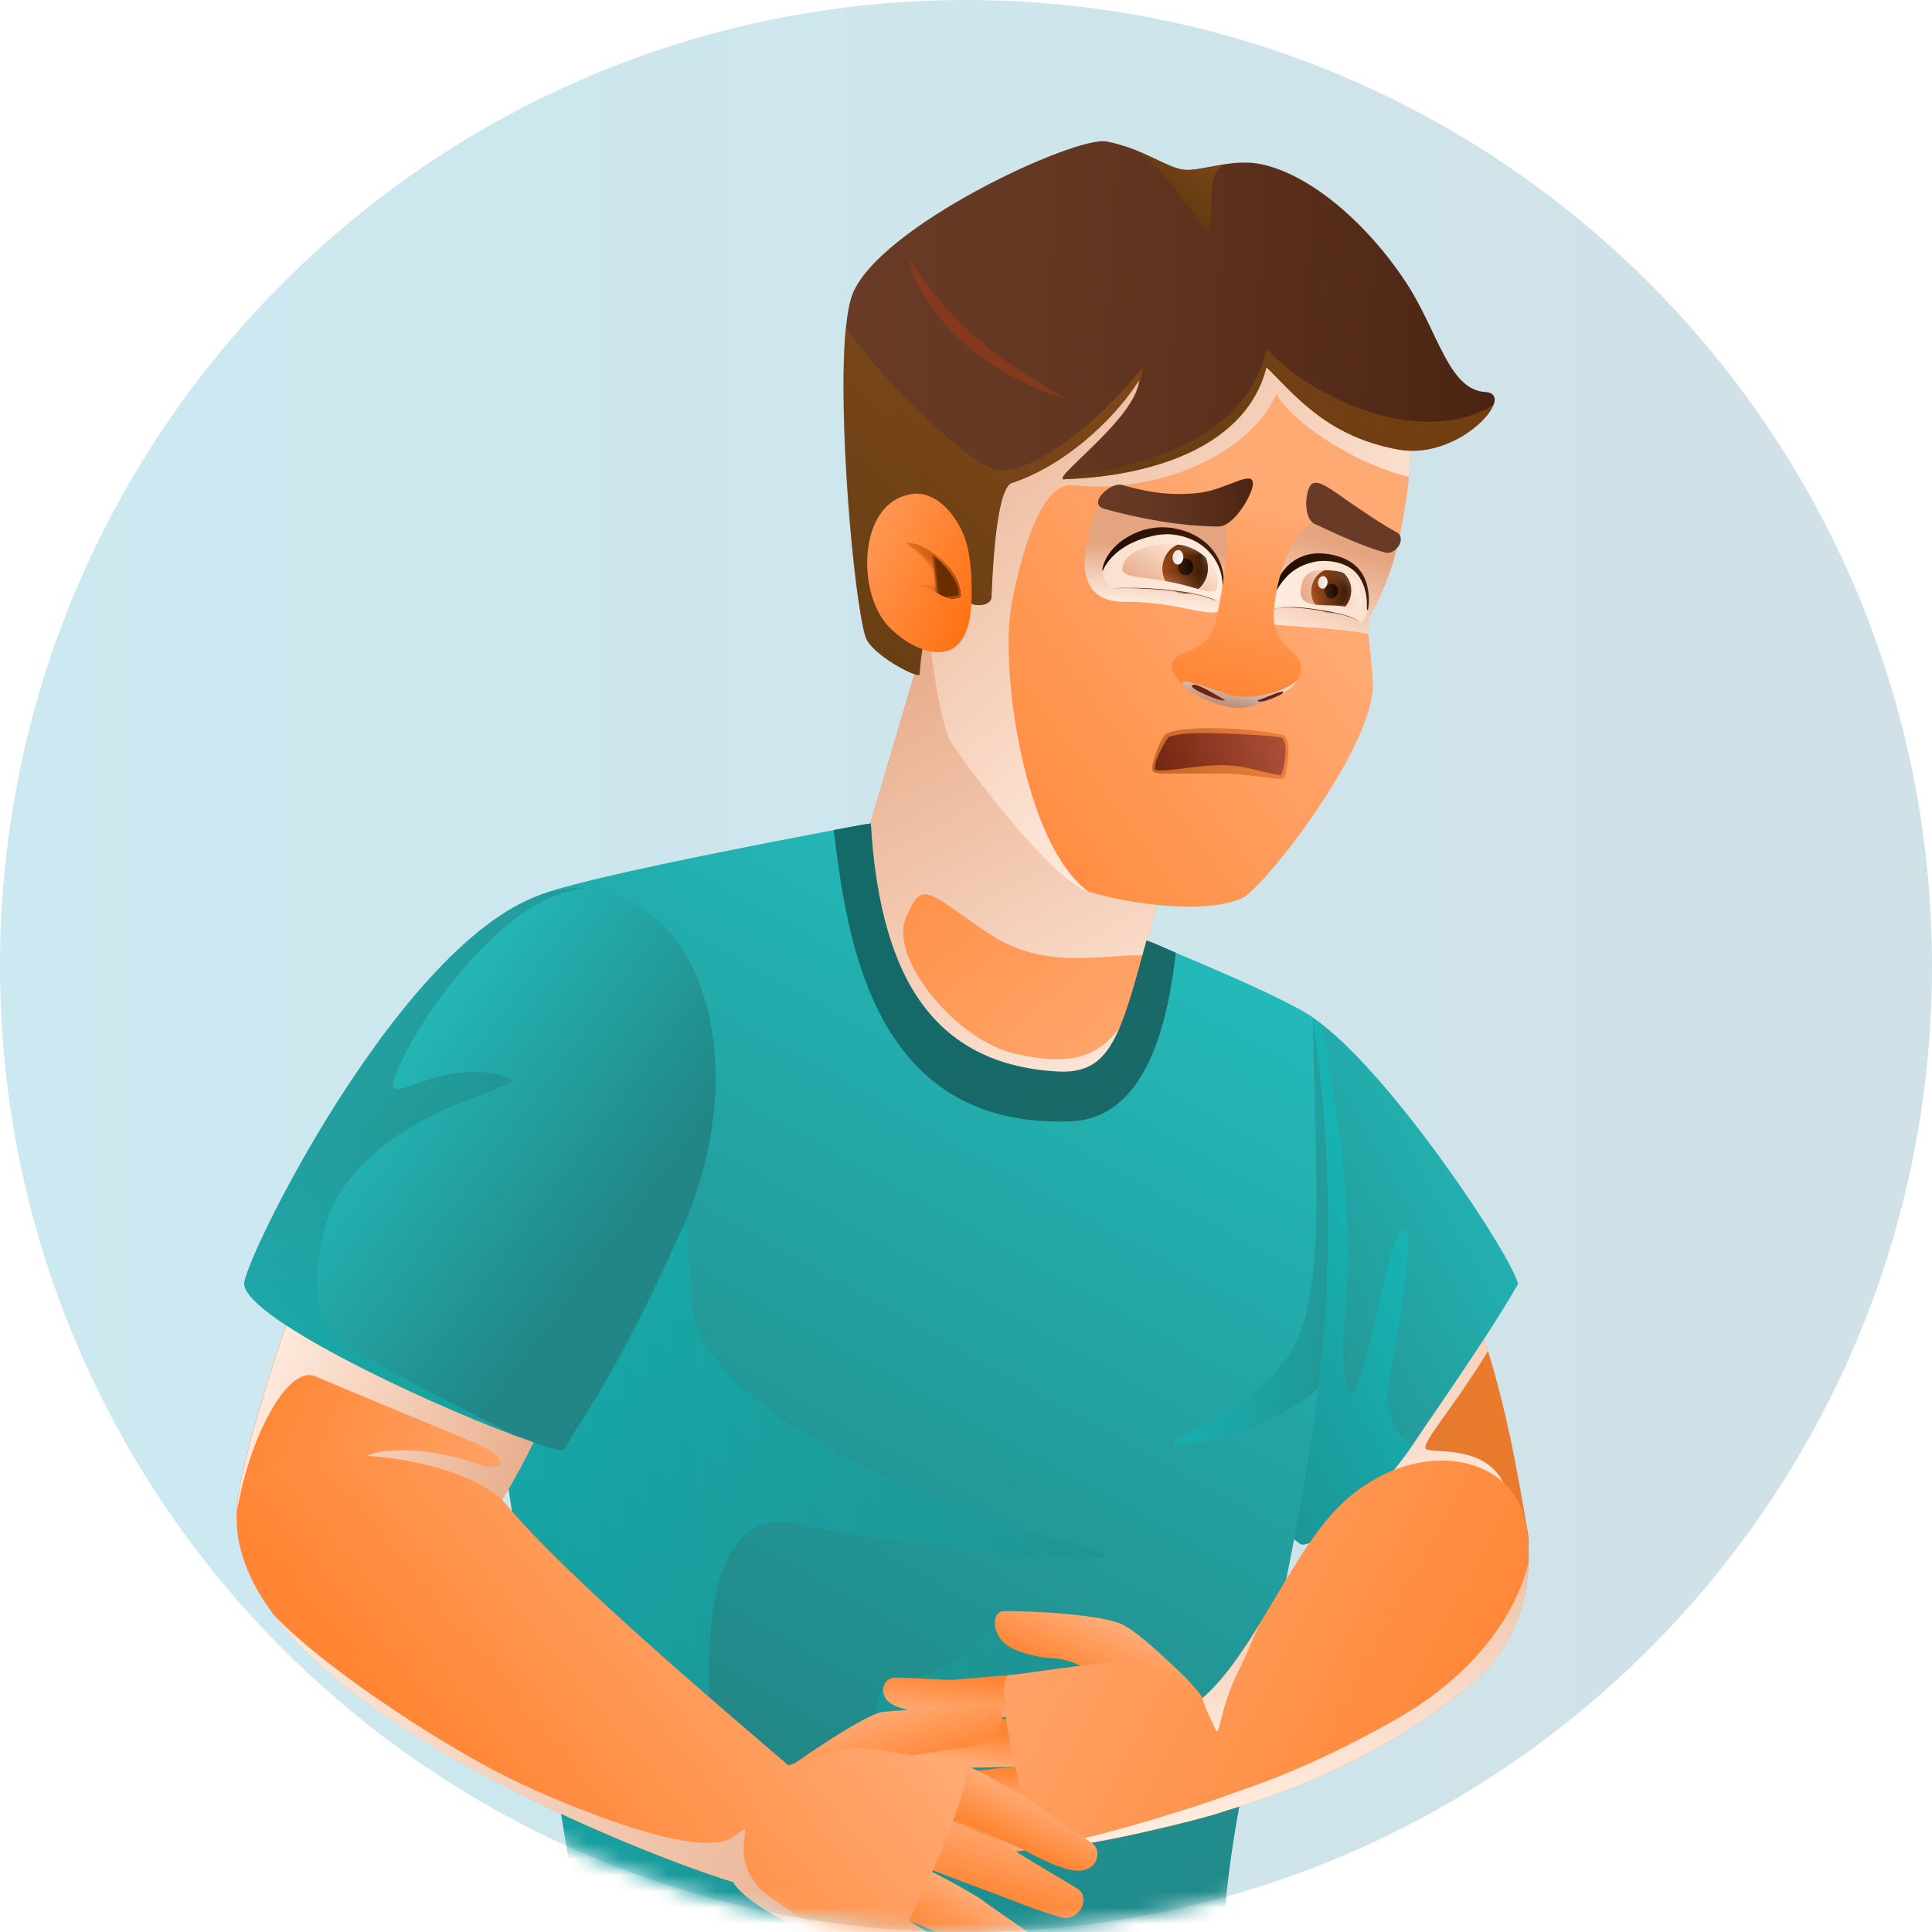 <svg width="120" height="120" viewBox="0 0 120 120" fill="none" xmlns="http://www.w3.org/2000/svg">
<path d="M60 120.001C93.137 120.001 120 93.138 120 60.001C120 26.864 93.137 0.001 60 0.001C26.863 0.001 0 26.864 0 60.001C0 93.138 26.863 120.001 60 120.001Z" fill="url(#paint0_linear_1_1565)"/>
<mask id="mask0_1_1565" style="mask-type:luminance" maskUnits="userSpaceOnUse" x="0" y="0" width="120" height="121">
<path d="M60 120.001C93.137 120.001 120 93.138 120 60.001C120 26.864 93.137 0.001 60 0.001C26.863 0.001 0 26.864 0 60.001C0 93.138 26.863 120.001 60 120.001Z" fill="white"/>
</mask>
<g mask="url(#mask0_1_1565)">
<path d="M93.864 98.401C91.152 100.909 84.24 100.177 82.668 97.549C81.192 95.113 76.98 90.721 74.58 82.597C72.228 74.641 81.96 61.525 86.052 69.265C89.316 75.445 91.176 79.849 92.424 83.917C93.552 87.577 94.176 90.961 94.884 95.113C95.136 96.541 94.692 97.633 93.852 98.401H93.864Z" fill="url(#paint1_linear_1_1565)"/>
<path style="mix-blend-mode:multiply" d="M93.864 98.401C91.152 100.909 84.24 100.177 82.668 97.549C81.192 95.113 76.98 90.721 74.58 82.597C72.228 74.641 81.96 61.525 86.052 69.265C89.316 75.445 91.176 79.849 92.424 83.917C90.108 87.709 87.996 89.917 88.656 90.049C89.496 90.229 92.364 89.869 93.444 92.221L93.864 98.401Z" fill="url(#paint2_linear_1_1565)"/>
<path d="M94.284 79.753C93.672 80.821 92.604 82.657 88.584 88.501C88.296 88.921 88.02 89.329 87.744 89.749C85.2 93.505 81.348 96.361 80.736 95.881C78.18 93.889 76.476 91.765 75.48 89.917C75.192 86.245 77.232 76.141 78.192 68.845C78.648 65.401 79.728 63.481 80.856 63.097C81 63.049 81.132 63.025 81.276 63.025C81.468 63.145 81.66 63.277 81.864 63.433C81.924 63.481 81.984 63.529 82.056 63.577C86.712 67.153 93.924 78.049 94.296 79.765L94.284 79.753Z" fill="url(#paint3_linear_1_1565)"/>
<path style="mix-blend-mode:multiply" opacity="0.5" d="M87.732 89.749C85.188 93.505 81.336 96.361 80.724 95.881C78.168 93.889 76.464 91.765 75.468 89.917C75.18 86.245 77.22 76.141 78.18 68.845C78.636 65.401 79.716 63.481 80.844 63.097C80.988 63.049 81.12 63.025 81.264 63.025C81.456 63.145 81.648 63.277 81.852 63.433L82.02 63.493C82.02 63.493 82.02 63.553 82.032 63.577C85.212 79.525 82.776 82.273 83.592 85.921C84.3 89.077 85.668 79.669 86.592 77.377C88.14 73.513 87.216 81.409 86.292 85.621C85.86 87.565 86.616 89.137 87.732 89.761V89.749Z" fill="url(#paint4_linear_1_1565)"/>
<path d="M63.816 72.397C56.412 73.153 50.928 65.773 52.752 55.285C53.268 54.025 57.684 38.785 58.104 37.357C58.104 37.357 75.516 45.661 75.24 46.585C75.012 47.353 72.072 54.757 71.028 59.341C71.016 59.413 70.992 59.497 70.98 59.569C71.04 59.905 70.632 61.393 70.656 61.813C70.884 65.413 69.54 71.821 63.804 72.409L63.816 72.397Z" fill="url(#paint5_linear_1_1565)"/>
<path style="mix-blend-mode:multiply" d="M63.816 72.397C56.412 73.153 50.928 65.773 52.752 55.285C53.268 54.025 57.684 38.785 58.104 37.357C58.104 37.357 75.516 45.661 75.24 46.585C75.012 47.353 72.072 54.757 71.028 59.341C68.388 59.257 64.872 60.301 61.416 57.985C57.636 55.453 57.288 54.517 56.256 57.037C55.224 59.557 59.448 64.669 63.084 65.461C66.792 66.277 68.868 65.737 70.536 62.077C70.584 61.981 70.62 61.885 70.668 61.801C70.896 65.401 69.552 71.809 63.816 72.397Z" fill="url(#paint6_linear_1_1565)"/>
<path d="M81.888 86.257C80.856 94.477 79.02 102.049 77.676 108.601C76.692 113.377 75.972 117.601 76.008 121.141C76.008 122.089 45.144 122.317 36.06 119.881C36.06 119.881 32.04 96.157 31.116 89.173C30.492 84.481 32.604 69.853 32.964 60.409C33.072 57.577 33.24 55.741 33.492 55.621C35.928 54.469 53.736 51.181 54.096 51.145C54.372 57.241 55.116 65.689 64.128 66.877C69.276 67.549 70.008 64.729 71.22 58.429C71.664 58.609 80.004 62.005 81.552 63.217C82.728 71.089 82.788 79.129 81.9 86.269L81.888 86.257Z" fill="url(#paint7_linear_1_1565)"/>
<path d="M66.492 69.649C54.084 70.129 52.596 58.057 51.78 51.553C52.512 51.421 53.712 51.181 54.084 51.145C54.624 59.749 57.348 66.097 65.7 66.553C68.952 66.733 69.588 64.381 71.208 58.417C71.76 58.573 72.42 58.933 73.032 59.173C72.552 63.373 71.268 69.469 66.492 69.649Z" fill="url(#paint8_linear_1_1565)"/>
<path style="mix-blend-mode:multiply" opacity="0.5" d="M77.676 108.601C76.692 113.377 75.972 117.601 76.008 121.141C76.008 122.089 45.144 122.317 36.06 119.881C36.06 119.881 32.04 96.157 31.116 89.173C30.492 84.481 32.604 69.853 32.964 60.409L38.508 60.361C41.76 63.745 42.3 70.669 42.984 80.965C43.44 87.841 59.256 93.985 66.708 95.881C74.16 97.777 57.624 96.421 49.62 94.657C42.504 93.085 44.064 106.321 44.472 111.193C44.88 116.077 55.452 115.261 57.348 115.261C59.244 115.261 51.66 105.361 55.584 104.545C57.972 104.053 60.876 102.913 61.824 100.477C64.944 101.017 68.88 101.557 70.776 104.413C72.324 106.741 75.048 107.617 77.688 108.601H77.676Z" fill="url(#paint9_linear_1_1565)"/>
<path style="mix-blend-mode:multiply" opacity="0.5" d="M81.888 86.257C77.856 89.701 71.04 90.277 73.344 89.233C80.796 85.849 81.072 82.093 81.408 80.077C82.08 76.081 81.612 69.565 81.54 63.193C82.716 71.065 82.776 79.105 81.888 86.245V86.257Z" fill="url(#paint10_linear_1_1565)"/>
<path d="M85.08 38.233C86.388 36.061 86.988 33.517 87.372 30.805C89.016 19.261 81.42 14.473 72.876 13.957C64.344 13.441 52.368 14.413 52.956 28.489C53.208 34.537 57.336 38.437 57.78 40.093C57.78 40.105 58.368 45.049 59.088 46.129C60.672 48.505 65.46 54.685 67.62 55.381C69.408 55.957 74.508 56.905 77.1 55.813C78.468 55.237 85.536 46.177 85.272 42.313C85.08 39.589 84.792 38.725 85.092 38.221C85.092 38.221 85.092 38.221 85.08 38.221V38.233Z" fill="url(#paint11_linear_1_1565)"/>
<path style="mix-blend-mode:multiply" d="M87.504 29.629C83.544 28.597 80.076 25.957 79.284 24.469C77.712 28.081 72.12 30.733 66.54 30.133C64.92 30.037 63.636 33.301 62.832 37.513C62.088 41.461 63.564 52.453 67.62 55.393C65.508 54.769 60.672 48.517 59.088 46.141C58.368 45.061 57.78 40.141 57.78 40.105C57.336 38.449 53.22 34.549 52.956 28.489C52.356 14.413 64.332 13.453 72.876 13.957C81.12 14.449 88.488 18.925 87.504 29.617V29.629Z" fill="url(#paint12_linear_1_1565)"/>
<path style="mix-blend-mode:multiply" d="M76.392 31.753C77.568 33.085 76.392 37.093 75.876 37.813C75.36 38.533 73.356 37.357 69.888 37.381C67.332 37.405 67.188 35.401 67.476 33.985C67.764 32.581 68.052 31.297 68.388 31.321C68.724 31.345 75.744 31.033 76.38 31.741L76.392 31.753Z" fill="url(#paint13_linear_1_1565)"/>
<path d="M75.96 36.529C75.924 36.841 75.78 37.093 75.576 37.297C74.832 36.865 74.124 36.841 72.672 36.649C71.244 36.469 69.468 36.481 69.072 36.553C68.58 36.181 68.376 35.761 68.568 35.245C69.036 34.033 71.112 32.449 73.464 33.133C75.012 33.589 76.14 35.101 75.96 36.517V36.529Z" fill="url(#paint14_linear_1_1565)"/>
<mask id="mask1_1_1565" style="mask-type:luminance" maskUnits="userSpaceOnUse" x="68" y="32" width="8" height="6">
<path d="M75.96 36.529C75.924 36.841 75.78 37.093 75.576 37.297C74.928 36.985 74.124 36.829 72.672 36.649C71.196 36.457 69.468 36.481 69.072 36.553C68.58 36.181 68.376 35.761 68.568 35.245C69.036 34.033 71.112 32.449 73.464 33.133C75.012 33.589 76.14 35.101 75.96 36.517V36.529Z" fill="white"/>
</mask>
<g mask="url(#mask1_1_1565)">
<path d="M75.012 35.437C74.94 36.301 74.244 36.949 73.476 36.877C72.708 36.805 72.144 36.049 72.216 35.185C72.288 34.321 72.984 33.673 73.752 33.745C74.52 33.817 75.084 34.573 75.012 35.437Z" fill="url(#paint15_linear_1_1565)"/>
<path style="mix-blend-mode:multiply" d="M73.752 33.745C72.984 33.673 72.288 34.321 72.216 35.185C72.144 36.049 72.708 36.805 73.476 36.877C74.244 36.949 74.94 36.301 75.012 35.437C75.084 34.573 74.52 33.817 73.752 33.745ZM73.416 36.661C72.744 36.601 72.252 35.953 72.324 35.197C72.396 34.453 72.984 33.889 73.656 33.949C74.328 34.009 74.82 34.657 74.748 35.413C74.676 36.169 74.088 36.721 73.416 36.661Z" fill="url(#paint16_linear_1_1565)"/>
<path d="M74.112 35.257C74.088 35.545 73.86 35.761 73.596 35.737C73.344 35.713 73.152 35.461 73.176 35.173C73.2 34.885 73.428 34.669 73.692 34.693C73.944 34.717 74.136 34.969 74.112 35.257Z" fill="url(#paint17_linear_1_1565)"/>
<path d="M73.5 34.645C73.476 34.897 73.308 35.077 73.128 35.065C72.948 35.053 72.816 34.837 72.828 34.585C72.852 34.333 73.02 34.153 73.2 34.165C73.38 34.177 73.512 34.393 73.5 34.645Z" fill="url(#paint18_linear_1_1565)"/>
</g>
<path style="mix-blend-mode:multiply" d="M75.96 36.529C76.14 35.101 75.012 33.589 73.464 33.145C71.112 32.461 69.036 34.057 68.568 35.257C68.376 35.773 68.58 36.193 69.072 36.565C69.432 36.469 71.136 36.481 72.672 36.661C73.992 36.817 74.808 36.853 75.576 37.309C75.792 37.105 75.924 36.853 75.96 36.541V36.529ZM73.128 36.241C70.764 35.701 69.396 36.013 69.78 35.017C70.164 34.033 71.952 33.661 73.224 33.829C74.676 34.021 75.792 35.281 75.612 36.457C75.516 37.069 74.556 36.565 73.128 36.241Z" fill="url(#paint19_linear_1_1565)"/>
<path d="M75.924 36.589C75.996 35.713 75.648 34.837 75.048 34.225C74.748 33.913 74.388 33.673 74.004 33.505C73.62 33.337 73.2 33.229 72.78 33.193C72.36 33.157 71.94 33.205 71.532 33.301C71.124 33.397 70.716 33.529 70.332 33.709C69.576 34.069 68.88 34.621 68.508 35.425H68.46C68.52 34.969 68.748 34.537 69.048 34.177C69.348 33.817 69.72 33.529 70.128 33.301C70.932 32.845 71.892 32.653 72.828 32.797C73.284 32.869 73.728 33.001 74.148 33.217C74.556 33.421 74.94 33.709 75.24 34.057C75.54 34.405 75.768 34.813 75.888 35.245C76.02 35.677 76.056 36.145 75.984 36.577H75.936L75.924 36.589Z" fill="url(#paint20_linear_1_1565)"/>
<path d="M75.504 37.309C75.348 37.201 75.108 37.117 74.844 37.045C74.592 36.973 74.316 36.913 74.028 36.853C73.464 36.745 72.888 36.673 72.312 36.613C71.736 36.565 71.172 36.529 70.608 36.517C70.332 36.517 70.044 36.517 69.78 36.517C69.516 36.517 69.24 36.541 69.024 36.577C69.252 36.541 69.528 36.529 69.792 36.529C70.068 36.529 70.344 36.529 70.62 36.541C71.184 36.565 71.748 36.601 72.312 36.649C72.876 36.697 73.452 36.781 74.004 36.877C74.28 36.925 74.556 36.985 74.808 37.057C75.06 37.129 75.312 37.213 75.48 37.309H75.504Z" fill="url(#paint21_linear_1_1565)"/>
<path style="mix-blend-mode:multiply" d="M85.08 38.233H85.092C84.936 38.605 85.092 38.977 85.032 39.385C82.968 38.977 79.908 38.917 78.828 38.761C77.628 38.581 78.36 37.753 78.54 36.949C78.84 35.629 80.532 32.101 81.48 32.017C82.068 31.969 85.32 32.905 86.964 33.145C86.58 34.981 86.004 36.697 85.08 38.233Z" fill="url(#paint22_linear_1_1565)"/>
<path d="M79.08 37.177C79.056 37.405 79.08 37.609 79.176 37.801C80.256 37.597 80.964 37.825 82.2 37.933C83.316 38.029 84.264 38.377 84.48 38.713C84.888 38.413 84.984 37.957 84.912 37.333C84.756 36.097 84.42 34.609 82.116 34.657C80.604 34.693 79.236 35.809 79.08 37.177Z" fill="url(#paint23_linear_1_1565)"/>
<mask id="mask2_1_1565" style="mask-type:luminance" maskUnits="userSpaceOnUse" x="79" y="34" width="6" height="5">
<path d="M79.08 37.237C79.056 37.441 79.08 37.633 79.176 37.801C80.496 37.645 80.976 37.801 82.2 37.921C83.172 38.017 84.264 38.317 84.48 38.629C84.888 38.365 84.984 37.945 84.912 37.381C84.756 36.265 84.42 34.933 82.116 34.969C80.604 34.993 79.236 36.013 79.08 37.237Z" fill="white"/>
</mask>
<g mask="url(#mask2_1_1565)">
<path d="M83.916 36.829C83.844 37.585 83.232 38.137 82.548 38.077C81.876 38.005 81.384 37.345 81.468 36.589C81.54 35.833 82.152 35.281 82.836 35.341C83.52 35.401 84 36.073 83.916 36.829Z" fill="url(#paint24_linear_1_1565)"/>
<path style="mix-blend-mode:multiply" d="M82.824 35.341C82.152 35.269 81.54 35.833 81.456 36.589C81.384 37.345 81.864 38.017 82.536 38.077C83.208 38.149 83.82 37.585 83.904 36.829C83.976 36.073 83.496 35.401 82.824 35.341ZM82.5 37.885C81.912 37.825 81.492 37.249 81.564 36.589C81.636 35.929 82.164 35.449 82.74 35.509C83.328 35.569 83.748 36.145 83.676 36.805C83.604 37.465 83.076 37.945 82.5 37.885Z" fill="url(#paint25_linear_1_1565)"/>
<path d="M83.1 36.745C83.076 36.997 82.872 37.177 82.644 37.165C82.416 37.153 82.26 36.925 82.284 36.673C82.308 36.421 82.512 36.241 82.74 36.253C82.968 36.265 83.124 36.493 83.1 36.745Z" fill="url(#paint26_linear_1_1565)"/>
<path d="M82.452 36.205C82.428 36.421 82.284 36.577 82.116 36.565C81.96 36.553 81.84 36.361 81.864 36.145C81.888 35.929 82.032 35.773 82.2 35.785C82.356 35.797 82.476 35.989 82.452 36.205Z" fill="url(#paint27_linear_1_1565)"/>
</g>
<path style="mix-blend-mode:multiply" d="M81.936 37.885C83.016 38.017 84.324 38.377 84.48 38.701C84.888 38.401 84.984 37.945 84.912 37.321C84.756 36.085 84.42 34.597 82.116 34.645C80.604 34.681 79.236 35.797 79.08 37.165C79.056 37.393 79.08 37.597 79.176 37.789C80.184 37.585 80.7 37.741 81.936 37.885ZM80.796 36.577C80.952 35.461 81.552 35.353 82.608 35.425C84.168 35.533 84.444 36.181 84.564 37.189C84.684 38.197 84.36 37.657 82.716 37.609C81.576 37.585 80.652 37.585 80.796 36.565V36.577Z" fill="url(#paint28_linear_1_1565)"/>
<path d="M84.9 37.849C84.912 37.465 84.9 37.081 84.804 36.721C84.72 36.361 84.564 36.013 84.348 35.725C84.132 35.437 83.832 35.221 83.508 35.089C83.184 34.945 82.824 34.873 82.476 34.849C82.128 34.825 81.768 34.849 81.444 34.945C81.108 35.029 80.796 35.161 80.508 35.341C79.92 35.701 79.476 36.289 79.128 36.973H79.08C79.188 36.193 79.584 35.425 80.232 34.933C80.556 34.681 80.928 34.513 81.324 34.429C81.72 34.345 82.128 34.357 82.524 34.417C82.908 34.477 83.304 34.585 83.664 34.777C84.024 34.957 84.348 35.233 84.576 35.581C84.804 35.917 84.924 36.313 84.984 36.709C85.044 37.105 85.032 37.489 84.972 37.873H84.924L84.9 37.849Z" fill="url(#paint29_linear_1_1565)"/>
<path d="M79.14 37.849C79.308 37.789 79.512 37.753 79.74 37.741C79.956 37.729 80.196 37.729 80.424 37.741C80.892 37.765 81.36 37.825 81.828 37.897C82.296 37.969 82.764 38.041 83.22 38.149C83.448 38.197 83.676 38.269 83.88 38.341C84.084 38.413 84.288 38.497 84.42 38.617C84.312 38.497 84.108 38.401 83.904 38.329C83.7 38.245 83.472 38.185 83.244 38.125C82.788 38.017 82.308 37.933 81.84 37.861C81.372 37.789 80.892 37.729 80.424 37.717C80.184 37.717 79.956 37.717 79.728 37.729C79.512 37.753 79.308 37.789 79.14 37.861V37.849Z" fill="url(#paint30_linear_1_1565)"/>
<path d="M81.744 32.293C80.04 33.157 79.296 35.989 79.128 37.861C78.864 40.657 81.492 40.201 80.604 42.241C80.232 43.105 77.904 43.945 77.04 43.969C75.972 43.993 74.364 43.369 73.644 42.709C72.372 41.545 72.636 40.957 73.44 40.609C74.208 40.285 75.18 40.069 75.54 38.473C76.272 35.185 76.368 32.773 75.888 32.125C75.084 31.057 83.34 31.477 81.744 32.281V32.293Z" fill="url(#paint31_linear_1_1565)"/>
<path d="M77.82 30.001C77.856 30.637 76.656 32.713 75.684 32.701C73.428 32.701 70.74 32.209 68.604 31.609C67.488 31.297 68.988 29.917 69.684 30.121C70.908 30.457 72.48 30.865 74.568 30.601C76.128 30.397 77.784 29.185 77.82 30.001Z" fill="url(#paint32_linear_1_1565)"/>
<path d="M81.348 30.229C81.06 30.733 80.964 32.233 81.684 32.557C82.992 33.157 84.684 33.961 86.052 34.321C86.712 34.489 87.396 33.409 86.748 33.061C85.932 32.617 85.176 32.113 84.012 31.321C82.644 30.385 81.72 29.569 81.348 30.217V30.229Z" fill="url(#paint33_linear_1_1565)"/>
<path style="mix-blend-mode:multiply" d="M80.604 42.241C79.992 43.273 77.616 44.137 76.44 43.933C75.336 43.741 73.956 43.117 73.416 42.481C73.44 42.193 73.944 42.313 76.356 43.153C77.4 43.513 79.752 43.081 80.604 42.229V42.241Z" fill="url(#paint34_linear_1_1565)"/>
<path d="M75.984 43.417C75.732 43.309 74.292 42.349 74.064 42.553C73.836 42.757 75.12 43.249 75.48 43.393C75.84 43.537 76.272 43.549 75.984 43.417Z" fill="url(#paint35_linear_1_1565)"/>
<path d="M78.18 43.477C78.36 43.429 79.56 42.901 79.668 42.961C79.884 43.081 78.78 43.489 78.516 43.549C78.252 43.609 77.964 43.549 78.168 43.477H78.18Z" fill="url(#paint36_linear_1_1565)"/>
<path d="M72.528 45.673C73.764 45.049 78.996 45.541 79.62 45.721C80.256 45.901 79.848 47.941 79.716 48.205C79.584 48.481 77.688 47.797 75.96 47.797C73.884 47.797 72.024 48.073 71.712 47.893C71.4 47.713 72.252 45.817 72.528 45.673Z" fill="url(#paint37_linear_1_1565)"/>
<path d="M72.468 45.565C72.684 45.457 72.888 45.409 73.104 45.373C73.32 45.337 73.536 45.301 73.74 45.289C74.172 45.241 74.592 45.229 75.024 45.229C75.444 45.229 75.876 45.229 76.296 45.253C76.716 45.265 77.148 45.301 77.568 45.337C77.988 45.385 78.408 45.433 78.828 45.493C79.044 45.529 79.248 45.565 79.464 45.601C79.512 45.601 79.572 45.625 79.632 45.637C79.692 45.661 79.764 45.685 79.8 45.733C79.896 45.829 79.944 45.937 79.968 46.045C80.028 46.261 80.04 46.477 80.028 46.693C80.028 46.909 80.004 47.125 79.98 47.341C79.956 47.557 79.92 47.761 79.872 47.977C79.86 48.025 79.848 48.085 79.836 48.133C79.836 48.157 79.824 48.193 79.812 48.217V48.241H79.8V48.265C79.8 48.265 79.764 48.289 79.752 48.301C79.752 48.301 79.728 48.313 79.716 48.325C79.632 48.373 79.572 48.373 79.512 48.373C79.452 48.373 79.392 48.373 79.344 48.373C78.9 48.337 78.492 48.265 78.072 48.217C77.652 48.169 77.244 48.121 76.824 48.085C76.62 48.073 76.416 48.061 76.212 48.049C76.008 48.049 75.804 48.049 75.588 48.049H74.328H73.056H72.42C72.204 48.049 71.988 48.049 71.772 47.989C71.736 47.989 71.712 47.965 71.676 47.953C71.664 47.953 71.64 47.929 71.628 47.917C71.616 47.905 71.604 47.881 71.592 47.869C71.568 47.797 71.568 47.737 71.568 47.677C71.568 47.557 71.592 47.449 71.616 47.353C71.664 47.137 71.736 46.933 71.808 46.729C71.88 46.525 71.964 46.333 72.06 46.129C72.108 46.033 72.156 45.937 72.216 45.841C72.24 45.793 72.276 45.745 72.312 45.697C72.348 45.649 72.384 45.601 72.468 45.553V45.565ZM72.588 45.781C72.588 45.781 72.54 45.817 72.516 45.865L72.432 45.985C72.372 46.069 72.324 46.153 72.276 46.249C72.18 46.429 72.084 46.621 71.988 46.801C71.904 46.993 71.82 47.185 71.772 47.389C71.748 47.485 71.724 47.593 71.724 47.689C71.724 47.737 71.724 47.785 71.736 47.809C71.736 47.809 71.736 47.809 71.736 47.821H71.796C71.988 47.869 72.204 47.857 72.408 47.845C72.612 47.833 72.828 47.809 73.032 47.785L74.292 47.629C74.712 47.581 75.144 47.545 75.564 47.533C75.984 47.521 76.44 47.533 76.86 47.593C77.292 47.653 77.712 47.749 78.12 47.845C78.528 47.941 78.948 48.061 79.344 48.121C79.392 48.121 79.44 48.121 79.488 48.133C79.536 48.133 79.584 48.133 79.584 48.133C79.572 48.169 79.596 48.109 79.608 48.061C79.62 48.013 79.644 47.965 79.656 47.917C79.716 47.713 79.752 47.509 79.788 47.305C79.848 46.897 79.884 46.465 79.788 46.081C79.764 45.985 79.716 45.901 79.656 45.853C79.632 45.829 79.596 45.817 79.56 45.805C79.512 45.805 79.464 45.781 79.416 45.781C79.212 45.745 78.996 45.733 78.792 45.709C78.372 45.673 77.952 45.649 77.532 45.625L76.272 45.565C75.852 45.553 75.432 45.541 75.012 45.529C74.592 45.529 74.172 45.529 73.752 45.565C73.548 45.577 73.332 45.601 73.14 45.637C72.936 45.673 72.732 45.721 72.564 45.793L72.588 45.781Z" fill="url(#paint38_linear_1_1565)"/>
<path d="M92.76 25.141C92.328 26.341 89.652 28.417 86.868 27.925C82.308 27.109 80.292 24.361 78.66 22.813C77.46 27.625 71.82 29.557 66.204 29.761C66.012 29.797 65.964 29.761 66.012 29.641C66.216 29.185 68.232 27.553 69.576 25.897C69.576 25.897 69.588 25.885 69.6 25.873C70.236 25.081 70.716 24.277 70.752 23.605C69.648 25.441 66.636 28.717 62.892 29.989C61.788 30.193 61.62 36.481 61.584 37.105C61.548 37.741 59.916 37.885 59.712 36.721C59.472 35.377 57.42 37.057 57.12 41.881C57.096 42.217 54.108 40.669 53.76 39.553C53.028 37.165 52.008 25.597 52.548 20.317C52.632 19.465 52.764 18.781 52.932 18.313C54.552 14.065 66.768 8.425 68.724 8.785C69.348 8.905 69.924 9.085 70.452 9.289C71.796 9.817 72.84 10.501 73.62 10.549C74.22 10.585 75.06 10.357 75.996 10.213C76.74 10.093 77.556 10.033 78.348 10.201C81.408 10.849 84.924 13.885 87.324 17.533C89.316 20.545 89.952 24.217 92.256 24.349C92.796 24.385 92.94 24.697 92.772 25.141H92.76Z" fill="url(#paint39_linear_1_1565)"/>
<path style="mix-blend-mode:multiply" opacity="0.5" d="M62.88 29.977C61.776 30.181 61.608 36.469 61.572 37.093C61.536 37.729 59.904 37.873 59.7 36.709C59.46 35.365 57.408 37.045 57.108 41.869C57.084 42.205 54.096 40.657 53.748 39.541C53.016 37.153 51.996 25.585 52.536 20.305C55.032 24.001 60.408 28.981 61.908 29.173C64.872 29.557 69.876 24.361 70.992 22.789C70.836 24.097 70.308 25.045 69.588 25.861C70.224 25.069 70.704 24.265 70.74 23.593C69.636 25.429 66.624 28.705 62.88 29.977Z" fill="url(#paint40_linear_1_1565)"/>
<path style="mix-blend-mode:multiply" opacity="0.5" d="M70.44 9.289C71.784 9.817 72.828 10.501 73.608 10.549C74.208 10.585 75.048 10.357 75.984 10.213C74.832 11.161 75.48 12.469 75.108 14.173C74.892 15.145 73.128 10.885 70.44 9.289Z" fill="url(#paint41_linear_1_1565)"/>
<path style="mix-blend-mode:multiply" opacity="0.5" d="M92.76 25.141C92.328 26.341 89.652 28.417 86.868 27.925C82.308 27.109 80.292 24.361 78.66 22.813C77.46 27.625 71.82 29.557 66.204 29.761C66.012 29.797 65.964 29.761 66.012 29.641C69.12 29.197 77.268 28.069 78.672 21.637C81.192 24.541 88.14 27.961 92.772 25.153L92.76 25.141Z" fill="url(#paint42_linear_1_1565)"/>
<g style="mix-blend-mode:screen" opacity="0.5">
<path style="mix-blend-mode:screen" d="M66.228 24.781C65.184 24.157 64.152 23.557 63.156 22.897C62.172 22.237 61.224 21.517 60.348 20.737C59.472 19.945 58.68 19.093 57.948 18.169C57.228 17.245 56.964 16.861 56.352 15.841C56.676 16.981 56.82 17.473 57.48 18.493C58.128 19.513 58.932 20.461 59.844 21.277C60.756 22.105 61.776 22.813 62.856 23.389C63.936 23.977 65.064 24.445 66.228 24.781Z" fill="url(#paint43_linear_1_1565)"/>
</g>
<path d="M60.348 37.093C60.372 35.305 60.216 34.105 59.832 33.169C59.244 31.777 58.044 30.529 56.736 30.673C53.412 31.045 53.184 36.361 54.96 38.641C56.22 40.249 60.276 42.517 60.348 37.093Z" fill="url(#paint44_linear_1_1565)"/>
<path opacity="0.09" d="M56.268 33.757C57.324 33.685 59.64 35.197 59.676 37.033C59.256 36.409 57.78 36.385 57.108 36.373C57.516 36.157 57.948 36.217 58.38 36.205C57.984 35.449 56.964 34.273 56.28 33.757H56.268Z" fill="url(#paint45_linear_1_1565)"/>
<path opacity="0.18" d="M56.268 33.757C57.324 33.685 59.64 35.197 59.664 37.033C59.196 36.517 57.768 36.385 57.096 36.373C57.516 36.157 57.948 36.265 58.404 36.253C58.044 35.389 56.928 34.237 56.268 33.757Z" fill="url(#paint46_linear_1_1565)"/>
<path opacity="0.27" d="M56.268 33.757C57.324 33.685 59.64 35.209 59.664 37.033C59.16 36.637 57.768 36.397 57.096 36.373C57.528 36.157 57.96 36.325 58.452 36.301C58.116 35.329 56.916 34.201 56.268 33.745V33.757Z" fill="url(#paint47_linear_1_1565)"/>
<path opacity="0.36" d="M56.28 33.757C57.336 33.685 59.64 35.209 59.676 37.033C59.124 36.745 57.78 36.397 57.108 36.385C57.54 36.169 57.984 36.385 58.5 36.373C58.188 35.293 56.904 34.177 56.28 33.757Z" fill="url(#paint48_linear_1_1565)"/>
<path opacity="0.45" d="M56.28 33.745C57.336 33.673 59.64 35.197 59.664 37.033C59.076 36.853 57.78 36.397 57.096 36.385C57.54 36.169 57.984 36.433 58.536 36.421C58.26 35.233 56.88 34.141 56.28 33.757V33.745Z" fill="url(#paint49_linear_1_1565)"/>
<path opacity="0.55" d="M56.28 33.745C57.336 33.673 59.64 35.197 59.664 37.033C59.028 36.961 57.78 36.397 57.096 36.385C57.552 36.181 57.996 36.481 58.572 36.469C58.32 35.173 56.856 34.105 56.28 33.745Z" fill="url(#paint50_linear_1_1565)"/>
<path opacity="0.64" d="M56.292 33.745C57.348 33.673 59.64 35.197 59.676 37.033C59.004 37.081 57.792 36.397 57.108 36.385C57.564 36.181 58.02 36.529 58.632 36.517C58.416 35.113 56.844 34.069 56.304 33.733L56.292 33.745Z" fill="url(#paint51_linear_1_1565)"/>
<path opacity="0.73" d="M56.292 33.745C57.348 33.673 59.64 35.209 59.664 37.033C58.944 37.189 57.78 36.397 57.096 36.385C57.564 36.181 58.032 36.577 58.656 36.577C58.464 35.065 56.808 34.045 56.28 33.745H56.292Z" fill="url(#paint52_linear_1_1565)"/>
<path opacity="0.82" d="M56.292 33.745C57.348 33.673 59.64 35.209 59.664 37.033C58.896 37.297 57.78 36.409 57.096 36.397C57.576 36.193 58.044 36.637 58.704 36.637C58.536 35.017 56.796 34.009 56.292 33.745Z" fill="url(#paint53_linear_1_1565)"/>
<path opacity="0.91" d="M56.304 33.733C57.36 33.661 59.64 35.197 59.676 37.021C58.872 37.393 57.792 36.397 57.108 36.385C57.588 36.181 58.068 36.673 58.752 36.673C58.62 34.945 56.784 33.961 56.304 33.733Z" fill="url(#paint54_linear_1_1565)"/>
<path d="M58.788 36.733C58.68 34.897 56.76 33.937 56.304 33.733C57.36 33.661 59.64 35.197 59.676 37.033C58.824 37.513 57.792 36.409 57.108 36.397C57.6 36.193 58.08 36.733 58.788 36.745V36.733Z" fill="url(#paint55_linear_1_1565)"/>
<path opacity="0.05" d="M57.864 34.357C58.44 34.741 59.568 35.821 59.676 37.033C59.34 37.273 58.92 37.201 58.068 36.769L57.864 34.357Z" fill="url(#paint56_linear_1_1565)"/>
<path opacity="0.1" d="M57.888 34.369C58.452 34.741 59.568 35.809 59.664 37.033C59.34 37.261 58.92 37.201 58.092 36.781L57.888 34.381V34.369Z" fill="url(#paint57_linear_1_1565)"/>
<path opacity="0.14" d="M57.912 34.393C58.464 34.753 59.568 35.809 59.664 37.033C59.34 37.261 58.932 37.213 58.116 36.793L57.9 34.393H57.912Z" fill="url(#paint58_linear_1_1565)"/>
<path opacity="0.19" d="M57.936 34.417C58.476 34.765 59.568 35.821 59.664 37.033C59.352 37.249 58.932 37.213 58.152 36.805L57.936 34.417Z" fill="url(#paint59_linear_1_1565)"/>
<path opacity="0.24" d="M57.972 34.441C58.5 34.789 59.568 35.821 59.676 37.033C59.364 37.249 58.956 37.213 58.2 36.829L57.972 34.441Z" fill="url(#paint60_linear_1_1565)"/>
<path opacity="0.29" d="M57.996 34.453C58.512 34.789 59.568 35.809 59.676 37.033C59.376 37.237 58.968 37.225 58.224 36.841L57.996 34.465V34.453Z" fill="url(#paint61_linear_1_1565)"/>
<path opacity="0.33" d="M58.02 34.477C58.512 34.801 59.568 35.809 59.664 37.033C59.364 37.237 58.968 37.225 58.248 36.853L58.02 34.477Z" fill="url(#paint62_linear_1_1565)"/>
<path opacity="0.38" d="M58.044 34.501C58.524 34.825 59.568 35.821 59.664 37.033C59.376 37.225 58.968 37.225 58.284 36.865L58.044 34.501Z" fill="url(#paint63_linear_1_1565)"/>
<path opacity="0.43" d="M58.08 34.525C58.548 34.837 59.568 35.821 59.676 37.033C59.388 37.225 58.992 37.225 58.332 36.889L58.092 34.525H58.08Z" fill="url(#paint64_linear_1_1565)"/>
<path opacity="0.48" d="M58.104 34.537C58.56 34.837 59.568 35.809 59.676 37.033C59.4 37.213 59.004 37.237 58.356 36.901L58.104 34.549V34.537Z" fill="url(#paint65_linear_1_1565)"/>
<path opacity="0.52" d="M58.128 34.561C58.572 34.849 59.568 35.821 59.664 37.033C59.388 37.213 59.004 37.237 58.38 36.913L58.128 34.561Z" fill="url(#paint66_linear_1_1565)"/>
<path opacity="0.57" d="M58.152 34.585C58.584 34.873 59.568 35.821 59.664 37.033C59.4 37.201 59.004 37.237 58.416 36.925L58.152 34.585Z" fill="url(#paint67_linear_1_1565)"/>
<path opacity="0.62" d="M58.176 34.609C58.584 34.885 59.568 35.821 59.664 37.033C59.412 37.201 59.016 37.249 58.44 36.949L58.176 34.609Z" fill="url(#paint68_linear_1_1565)"/>
<path opacity="0.67" d="M58.212 34.621C58.608 34.885 59.568 35.809 59.676 37.033C59.424 37.189 59.04 37.249 58.488 36.961L58.212 34.633V34.621Z" fill="url(#paint69_linear_1_1565)"/>
<path opacity="0.71" d="M58.236 34.645C58.62 34.909 59.568 35.821 59.664 37.033C59.424 37.189 59.04 37.249 58.512 36.973L58.236 34.645Z" fill="url(#paint70_linear_1_1565)"/>
<path opacity="0.76" d="M58.26 34.669C58.632 34.921 59.568 35.821 59.664 37.033C59.424 37.177 59.04 37.261 58.548 36.985L58.26 34.669Z" fill="url(#paint71_linear_1_1565)"/>
<path opacity="0.81" d="M58.284 34.693C58.644 34.933 59.568 35.821 59.664 37.033C59.436 37.177 59.052 37.261 58.572 37.009L58.284 34.693Z" fill="url(#paint72_linear_1_1565)"/>
<path opacity="0.86" d="M58.32 34.705C58.668 34.933 59.568 35.809 59.676 37.033C59.448 37.165 59.076 37.261 58.62 37.021L58.32 34.717V34.705Z" fill="url(#paint73_linear_1_1565)"/>
<path opacity="0.9" d="M58.344 34.729C58.668 34.957 59.568 35.821 59.664 37.033C59.448 37.165 59.076 37.273 58.644 37.033L58.344 34.729Z" fill="url(#paint74_linear_1_1565)"/>
<path opacity="0.95" d="M58.368 34.753C58.68 34.969 59.568 35.821 59.664 37.033C59.448 37.153 59.076 37.273 58.668 37.045L58.356 34.753H58.368Z" fill="url(#paint75_linear_1_1565)"/>
<path d="M58.392 34.765C58.692 34.969 59.568 35.809 59.664 37.021C59.46 37.141 59.088 37.261 58.704 37.057L58.392 34.765Z" fill="url(#paint76_linear_1_1565)"/>
<path d="M59.532 36.937C59.64 35.773 57.504 33.673 56.304 33.733C57.504 33.661 59.748 35.413 59.676 37.033C59.268 37.261 58.98 37.189 58.716 37.069C58.98 37.069 59.304 37.045 59.532 36.937Z" fill="url(#paint77_linear_1_1565)"/>
<path d="M94.944 97.129C94.848 99.493 93.996 102.385 91.464 104.509C85.584 109.465 79.032 111.601 75.912 112.537C75.804 112.573 75.672 112.261 75.516 111.769C74.976 110.005 74.268 105.805 74.424 105.685C74.472 105.649 74.52 105.613 74.556 105.577C74.592 105.541 74.64 105.505 74.676 105.469C75.96 104.377 77.136 102.649 78.276 100.789C79.68 98.497 81.036 96.013 82.512 94.285C86.664 89.401 93.084 89.809 94.536 93.829C94.812 94.585 95.004 95.761 94.944 97.105V97.129Z" fill="url(#paint78_linear_1_1565)"/>
<path d="M62.988 102.433C64.572 103.105 65.616 102.949 65.988 103.069C66.504 103.225 67.152 103.345 67.272 103.705C67.608 104.677 68.568 105.913 69.804 106.321C70.86 106.669 72.516 106.297 73.632 106.033C73.788 105.997 73.932 105.949 74.064 105.901C74.388 105.781 74.616 105.625 74.664 105.457C74.7 105.349 73.812 104.353 73.344 103.909C72.144 102.793 70.848 101.521 69.804 100.945C68.58 100.273 63.972 100.045 62.34 100.069C61.524 100.081 61.536 101.809 62.976 102.433H62.988Z" fill="url(#paint79_linear_1_1565)"/>
<path d="M62.964 104.041C62.412 104.041 59.376 104.341 59.028 104.341C58.68 104.341 56.388 104.197 55.572 104.197C54.756 104.197 54.384 105.565 55.8 106.033C57.216 106.501 58.716 106.777 59.256 106.777C59.796 106.777 62.616 106.705 63.084 106.573C63.564 106.441 63.696 104.029 62.952 104.029L62.964 104.041Z" fill="url(#paint80_linear_1_1565)"/>
<path d="M63.648 106.657C63.024 106.645 59.616 107.113 59.22 107.089C57.48 106.969 56.292 106.861 55.356 106.837C54.432 106.813 53.76 108.421 55.38 109.009C56.988 109.585 58.536 109.777 59.148 109.801C59.772 109.813 63.288 109.777 63.828 109.633C64.368 109.489 64.488 106.681 63.636 106.657H63.648Z" fill="url(#paint81_linear_1_1565)"/>
<path d="M64.536 109.597C63.96 109.585 60.288 110.041 59.94 110.029C58.572 109.981 57.624 109.837 56.94 109.789C56.088 109.729 55.596 111.337 57.072 111.865C58.548 112.393 59.304 112.489 59.868 112.501C60.432 112.513 64.176 112.561 64.668 112.429C65.16 112.297 65.304 109.609 64.524 109.597H64.536Z" fill="url(#paint82_linear_1_1565)"/>
<path d="M65.28 112.273C64.8 112.297 62.22 112.849 61.92 112.861C61.62 112.873 59.208 113.029 58.488 113.065C57.768 113.101 57.432 114.541 58.704 114.901C59.964 115.249 61.596 115.117 62.064 115.093C62.544 115.069 65.16 114.781 65.568 114.637C65.976 114.493 65.916 112.237 65.268 112.273H65.28Z" fill="url(#paint83_linear_1_1565)"/>
<path d="M75.912 112.549C74.832 112.957 67.644 114.721 65.604 114.721C65.604 114.721 65.58 114.721 65.568 114.721C65.46 114.721 65.364 114.685 65.256 114.625C63.348 113.569 61.656 104.041 62.676 104.041C63 104.041 64.98 103.729 66.888 103.489C68.148 103.333 69.372 103.189 70.068 103.189C70.956 103.189 73.416 104.569 74.328 105.181C74.532 105.313 74.652 105.421 74.664 105.457C74.664 105.457 74.664 105.469 74.664 105.481C74.736 105.697 74.832 105.985 74.94 106.321C74.964 106.393 74.988 106.465 75.012 106.537C75.468 108.001 76.104 110.245 76.164 111.541C76.188 112.081 76.116 112.465 75.888 112.549H75.912Z" fill="url(#paint84_linear_1_1565)"/>
<path style="mix-blend-mode:multiply" d="M94.944 97.129C94.848 99.493 93.996 102.385 91.464 104.509C85.584 109.465 79.032 111.601 75.912 112.537C74.832 112.945 67.644 114.709 65.604 114.709C65.604 114.709 65.58 114.709 65.568 114.709C65.46 114.709 65.364 114.673 65.256 114.613C68.508 114.037 73.488 112.465 75.504 111.769C75.792 111.673 76.008 111.589 76.164 111.529C77.424 111.049 81.048 110.017 86.748 106.765C91.8 103.873 94.152 100.141 94.932 97.117L94.944 97.129Z" fill="url(#paint85_linear_1_1565)"/>
<path style="mix-blend-mode:multiply" d="M78.288 100.801C77.82 101.737 77.448 102.757 76.92 103.789C75.792 106.009 75.744 107.989 75.516 107.449C75.348 107.053 74.892 106.249 74.688 105.481C75.972 104.389 77.148 102.661 78.288 100.801Z" fill="url(#paint86_linear_1_1565)"/>
<path d="M38.556 74.929C37.968 78.469 34.116 88.717 30.852 93.673C30.12 94.789 29.424 95.629 28.788 96.073C25.368 98.497 14.88 96.097 14.712 93.913C14.712 93.901 14.712 93.889 14.712 93.877C14.628 90.373 21.036 71.917 23.928 67.393C26.82 62.869 32.292 56.689 37.032 59.353C43.632 63.061 39.264 70.585 38.544 74.917L38.556 74.929Z" fill="url(#paint87_linear_1_1565)"/>
<path style="mix-blend-mode:multiply" d="M38.556 74.929C37.968 78.469 34.116 88.717 30.852 93.673C28.092 92.317 23.868 90.697 22.944 90.637C21.684 90.541 25.02 89.281 29.544 90.901C31.26 91.537 31.896 90.637 29.544 89.641C27.192 88.645 21.684 86.389 19.596 85.489C17.82 84.721 15.396 89.533 14.724 93.925C14.724 93.913 14.724 93.901 14.724 93.889C14.64 90.385 21.048 71.929 23.94 67.405C26.832 62.881 32.304 56.701 37.044 59.365C43.644 63.073 39.276 70.597 38.556 74.929Z" fill="url(#paint88_linear_1_1565)"/>
<path d="M46.596 116.449C46.2 116.773 45.828 116.953 45.54 116.881C43.884 116.485 23.808 109.441 16.968 100.261C15.456 98.221 14.58 96.073 14.712 93.877C15.432 88.453 28.788 90.169 31.428 93.421C35.004 97.813 45.408 106.585 48.948 109.633C49.08 109.753 49.2 109.861 49.32 109.957C50.364 110.857 48.24 115.057 46.584 116.437L46.596 116.449Z" fill="url(#paint89_linear_1_1565)"/>
<path d="M59.916 109.681C60.576 109.717 64.332 112.021 64.464 112.165C64.596 112.309 67.488 114.229 67.836 114.481C68.472 114.949 68.196 116.233 66.912 116.197C65.808 116.173 63.708 114.949 63.528 114.865C63.348 114.781 59.34 113.053 58.848 112.789C58.368 112.525 59.616 109.657 59.904 109.669L59.916 109.681Z" fill="url(#paint90_linear_1_1565)"/>
<path d="M58.26 112.825C59.004 112.837 63.06 114.925 63.204 115.057C63.348 115.201 66.54 117.061 66.912 117.301C67.8 117.853 67.02 119.365 65.952 119.101C64.752 118.801 62.304 117.817 62.112 117.745C61.92 117.673 57.756 116.125 57.216 115.885C56.676 115.633 57.936 112.825 58.248 112.825H58.26Z" fill="url(#paint91_linear_1_1565)"/>
<path d="M56.604 115.753C57.264 115.789 60.888 117.877 61.032 118.033C61.164 118.177 64.428 120.385 64.764 120.649C65.208 121.009 64.908 122.305 63.612 122.269C62.508 122.245 60.276 120.817 60.096 120.733C59.916 120.649 56.136 119.221 55.656 118.957C55.176 118.693 56.328 115.741 56.604 115.753Z" fill="url(#paint92_linear_1_1565)"/>
<path d="M55.272 118.741C55.836 118.765 58.848 120.829 58.968 120.961C59.088 121.093 61.584 122.761 61.86 123.001C62.136 123.241 61.98 124.417 60.888 124.393C59.94 124.369 57.828 123.529 57.672 123.457C57.516 123.385 54.42 122.065 54.012 121.837C53.592 121.609 55.044 118.741 55.272 118.753V118.741Z" fill="url(#paint93_linear_1_1565)"/>
<path d="M48.252 110.341C48.948 109.753 53.712 106.453 54.828 106.333C55.956 106.201 61.044 105.913 61.884 106.057C62.724 106.201 62.16 108.253 60.204 108.505C58.248 108.757 57.072 108.997 56.832 108.997C56.592 108.997 54.372 111.073 54.084 111.193C53.784 111.313 46.92 111.469 48.264 110.341H48.252Z" fill="url(#paint94_linear_1_1565)"/>
<path d="M54.516 122.029C54.516 122.029 54.456 122.017 54.42 122.005C53.352 121.681 46.488 118.669 45.54 116.893C45.216 116.293 45.42 115.117 45.804 113.917C46.344 112.225 47.232 110.473 47.52 110.233C47.592 110.173 48.18 109.933 48.96 109.657C50.436 109.141 52.62 108.481 53.46 108.565C56.016 108.829 59.292 109.525 59.916 109.693C60.96 109.981 55.548 122.221 54.516 122.041V122.029Z" fill="url(#paint95_linear_1_1565)"/>
<path style="mix-blend-mode:multiply" d="M54.42 122.005C53.352 121.681 46.488 118.669 45.54 116.893C43.884 116.497 23.808 109.453 16.968 100.273C20.412 103.897 28.416 108.985 32.34 110.785C37.044 112.957 43.824 115.489 45.624 114.037C45.684 113.989 45.744 113.941 45.792 113.905C46.92 113.041 45.588 114.601 46.584 116.449C46.86 116.965 47.316 117.493 48.06 118.009C50.184 119.473 52.716 121.009 54.408 121.993L54.42 122.005Z" fill="url(#paint96_linear_1_1565)"/>
<path d="M42.324 76.417C37.968 86.137 35.496 88.981 35.1 89.977C34.992 90.253 34.116 89.953 31.944 89.149C26.208 87.025 14.748 81.625 15.18 79.609C15.78 76.837 27.204 54.265 36.384 55.201C44.112 55.993 46.692 66.697 42.336 76.417H42.324Z" fill="url(#paint97_linear_1_1565)"/>
<path style="mix-blend-mode:multiply" opacity="0.5" d="M21.108 74.101C19.908 75.937 18.732 81.373 20.844 82.957C23.724 85.117 29.136 87.673 31.944 89.137C26.208 87.013 14.748 81.613 15.18 79.597C15.78 76.825 27.204 54.253 36.384 55.189C31.56 55.453 26.4 62.725 24.816 66.157C23.232 69.589 26.532 65.893 30.636 66.685C35.076 67.549 25.344 67.609 21.12 74.089L21.108 74.101Z" fill="url(#paint98_linear_1_1565)"/>
</g>
<defs>
<linearGradient id="paint0_linear_1_1565" x1="0" y1="60.001" x2="120" y2="60.001" gradientUnits="userSpaceOnUse">
<stop stop-color="#CCE9F1"/>
<stop offset="1" stop-color="#D0E1E7"/>
</linearGradient>
<linearGradient id="paint1_linear_1_1565" x1="93.744" y1="81.373" x2="61.428" y2="90.325" gradientUnits="userSpaceOnUse">
<stop stop-color="#EC7A2A"/>
<stop offset="1" stop-color="#C87944"/>
</linearGradient>
<linearGradient id="paint2_linear_1_1565" x1="88.392" y1="95.161" x2="78.684" y2="71.389" gradientUnits="userSpaceOnUse">
<stop stop-color="#FFECDF"/>
<stop offset="1" stop-color="#E5A480"/>
</linearGradient>
<linearGradient id="paint3_linear_1_1565" x1="97.752" y1="69.937" x2="71.328" y2="85.045" gradientUnits="userSpaceOnUse">
<stop stop-color="#24BEBE"/>
<stop offset="1" stop-color="#228686"/>
</linearGradient>
<linearGradient id="paint4_linear_1_1565" x1="85.38" y1="77.173" x2="63.672" y2="88.753" gradientUnits="userSpaceOnUse">
<stop stop-color="#0BBEBE"/>
<stop offset="1" stop-color="#228686"/>
</linearGradient>
<linearGradient id="paint5_linear_1_1565" x1="53.719" y1="43.948" x2="72.967" y2="66.626" gradientUnits="userSpaceOnUse">
<stop stop-color="#FF8533"/>
<stop offset="1" stop-color="#FFA973"/>
</linearGradient>
<linearGradient id="paint6_linear_1_1565" x1="71.443" y1="69.079" x2="54.224" y2="37.441" gradientUnits="userSpaceOnUse">
<stop stop-color="#FFECDF"/>
<stop offset="1" stop-color="#E5A480"/>
</linearGradient>
<linearGradient id="paint7_linear_1_1565" x1="74.424" y1="53.053" x2="44.04" y2="107.569" gradientUnits="userSpaceOnUse">
<stop stop-color="#24BEBE"/>
<stop offset="1" stop-color="#228686"/>
</linearGradient>
<linearGradient id="paint8_linear_1_1565" x1="53.724" y1="59.917" x2="67.296" y2="61.033" gradientUnits="userSpaceOnUse">
<stop stop-color="#146969"/>
<stop offset="1" stop-color="#1A6969"/>
</linearGradient>
<linearGradient id="paint9_linear_1_1565" x1="30.996" y1="91.081" x2="77.676" y2="91.081" gradientUnits="userSpaceOnUse">
<stop stop-color="#0BBEBE"/>
<stop offset="1" stop-color="#228686"/>
</linearGradient>
<linearGradient id="paint10_linear_1_1565" x1="72.876" y1="76.453" x2="82.5" y2="76.453" gradientUnits="userSpaceOnUse">
<stop stop-color="#0BBEBE"/>
<stop offset="1" stop-color="#228686"/>
</linearGradient>
<linearGradient id="paint11_linear_1_1565" x1="52.343" y1="47.398" x2="85.442" y2="23.083" gradientUnits="userSpaceOnUse">
<stop stop-color="#FF8533"/>
<stop offset="0.72" stop-color="#FFA973"/>
</linearGradient>
<linearGradient id="paint12_linear_1_1565" x1="81.295" y1="43.57" x2="56.39" y2="15.46" gradientUnits="userSpaceOnUse">
<stop stop-color="#FFECDF"/>
<stop offset="1" stop-color="#E5A480"/>
</linearGradient>
<linearGradient id="paint13_linear_1_1565" x1="71.81" y1="37.587" x2="72.152" y2="34.121" gradientUnits="userSpaceOnUse">
<stop stop-color="#FFECDF"/>
<stop offset="1" stop-color="#E5A480"/>
</linearGradient>
<linearGradient id="paint14_linear_1_1565" x1="73.883" y1="33.567" x2="71.284" y2="37.42" gradientUnits="userSpaceOnUse">
<stop stop-color="#FFECDF"/>
<stop offset="1" stop-color="#E5A480"/>
</linearGradient>
<linearGradient id="paint15_linear_1_1565" x1="74.941" y1="35.278" x2="72.131" y2="35.174" gradientUnits="userSpaceOnUse">
<stop stop-color="#331500"/>
<stop offset="1" stop-color="#A04915"/>
</linearGradient>
<linearGradient id="paint16_linear_1_1565" x1="74.779" y1="34.685" x2="72.061" y2="35.612" gradientUnits="userSpaceOnUse">
<stop stop-color="#331500"/>
<stop offset="1" stop-color="#A04915"/>
</linearGradient>
<linearGradient id="paint17_linear_1_1565" x1="74.036" y1="35.15" x2="73.1" y2="35.115" gradientUnits="userSpaceOnUse">
<stop stop-color="#140800"/>
<stop offset="1" stop-color="#421E08"/>
</linearGradient>
<linearGradient id="paint18_linear_1_1565" x1="73.426" y1="34.554" x2="72.755" y2="34.519" gradientUnits="userSpaceOnUse">
<stop stop-color="#FFF7F1"/>
<stop offset="1" stop-color="#E5DBD5"/>
</linearGradient>
<linearGradient id="paint19_linear_1_1565" x1="75.387" y1="35.443" x2="37.213" y2="29.749" gradientUnits="userSpaceOnUse">
<stop stop-color="#FFECDF"/>
<stop offset="1" stop-color="#E5A480"/>
</linearGradient>
<linearGradient id="paint20_linear_1_1565" x1="68.245" y1="35.187" x2="76.064" y2="34.511" gradientUnits="userSpaceOnUse">
<stop stop-color="#1F0D00"/>
<stop offset="1" stop-color="#421E08"/>
</linearGradient>
<linearGradient id="paint21_linear_1_1565" x1="67.593" y1="48.173" x2="73.005" y2="46.056" gradientUnits="userSpaceOnUse">
<stop stop-color="#1F0D00"/>
<stop offset="1" stop-color="#421E08"/>
</linearGradient>
<linearGradient id="paint22_linear_1_1565" x1="81.01" y1="40.338" x2="83.264" y2="33.868" gradientUnits="userSpaceOnUse">
<stop stop-color="#FFECDF"/>
<stop offset="1" stop-color="#E5A480"/>
</linearGradient>
<linearGradient id="paint23_linear_1_1565" x1="84.311" y1="36.197" x2="80.746" y2="37.529" gradientUnits="userSpaceOnUse">
<stop stop-color="#FFECDF"/>
<stop offset="1" stop-color="#E5A480"/>
</linearGradient>
<linearGradient id="paint24_linear_1_1565" x1="83.953" y1="36.564" x2="81.493" y2="36.435" gradientUnits="userSpaceOnUse">
<stop stop-color="#331500"/>
<stop offset="1" stop-color="#A04915"/>
</linearGradient>
<linearGradient id="paint25_linear_1_1565" x1="84.16" y1="36.449" x2="81.775" y2="37.234" gradientUnits="userSpaceOnUse">
<stop stop-color="#331500"/>
<stop offset="1" stop-color="#A04915"/>
</linearGradient>
<linearGradient id="paint26_linear_1_1565" x1="83.137" y1="36.517" x2="82.321" y2="36.483" gradientUnits="userSpaceOnUse">
<stop stop-color="#140800"/>
<stop offset="1" stop-color="#421E08"/>
</linearGradient>
<linearGradient id="paint27_linear_1_1565" x1="82.492" y1="35.982" x2="81.904" y2="35.958" gradientUnits="userSpaceOnUse">
<stop stop-color="#FFF7F1"/>
<stop offset="1" stop-color="#E5DBD5"/>
</linearGradient>
<linearGradient id="paint28_linear_1_1565" x1="79.578" y1="36.321" x2="109.605" y2="39.462" gradientUnits="userSpaceOnUse">
<stop stop-color="#FFECDF"/>
<stop offset="1" stop-color="#E5A480"/>
</linearGradient>
<linearGradient id="paint29_linear_1_1565" x1="79.126" y1="35.381" x2="85.43" y2="36.514" gradientUnits="userSpaceOnUse">
<stop stop-color="#1F0D00"/>
<stop offset="1" stop-color="#421E08"/>
</linearGradient>
<linearGradient id="paint30_linear_1_1565" x1="82.506" y1="53.486" x2="78.22" y2="50.935" gradientUnits="userSpaceOnUse">
<stop stop-color="#1F0D00"/>
<stop offset="1" stop-color="#421E08"/>
</linearGradient>
<linearGradient id="paint31_linear_1_1565" x1="76.317" y1="43.378" x2="79.124" y2="31.549" gradientUnits="userSpaceOnUse">
<stop stop-color="#FF8533"/>
<stop offset="1" stop-color="#FFA973"/>
</linearGradient>
<linearGradient id="paint32_linear_1_1565" x1="68.521" y1="32.124" x2="78.062" y2="30.484" gradientUnits="userSpaceOnUse">
<stop stop-color="#693B26"/>
<stop offset="0.35" stop-color="#633722"/>
<stop offset="0.79" stop-color="#542B18"/>
<stop offset="1" stop-color="#4A2412"/>
</linearGradient>
<linearGradient id="paint33_linear_1_1565" x1="97.696" y1="37.601" x2="103.841" y2="39.799" gradientUnits="userSpaceOnUse">
<stop stop-color="#693B26"/>
<stop offset="0.35" stop-color="#633722"/>
<stop offset="0.79" stop-color="#542B18"/>
<stop offset="1" stop-color="#4A2412"/>
</linearGradient>
<linearGradient id="paint34_linear_1_1565" x1="77.065" y1="42.13" x2="76.765" y2="43.832" gradientUnits="userSpaceOnUse">
<stop stop-color="#ECDBCF"/>
<stop offset="1" stop-color="#BC927F"/>
</linearGradient>
<linearGradient id="paint35_linear_1_1565" x1="75.077" y1="43.206" x2="75.103" y2="44.542" gradientUnits="userSpaceOnUse">
<stop stop-color="#70220D"/>
<stop offset="1" stop-color="#CB684F"/>
</linearGradient>
<linearGradient id="paint36_linear_1_1565" x1="78.408" y1="43.705" x2="78.034" y2="44.978" gradientUnits="userSpaceOnUse">
<stop stop-color="#70220D"/>
<stop offset="1" stop-color="#CB684F"/>
</linearGradient>
<linearGradient id="paint37_linear_1_1565" x1="71.22" y1="48.349" x2="84.168" y2="44.617" gradientUnits="userSpaceOnUse">
<stop stop-color="#70220D"/>
<stop offset="1" stop-color="#CB684F"/>
</linearGradient>
<linearGradient id="paint38_linear_1_1565" x1="71.52" y1="48.253" x2="80.088" y2="45.781" gradientUnits="userSpaceOnUse">
<stop stop-color="#C36727"/>
<stop offset="1" stop-color="#EF813A"/>
</linearGradient>
<linearGradient id="paint39_linear_1_1565" x1="52.248" y1="24.707" x2="92.674" y2="27.151" gradientUnits="userSpaceOnUse">
<stop stop-color="#693B26"/>
<stop offset="0.35" stop-color="#633722"/>
<stop offset="0.79" stop-color="#542B18"/>
<stop offset="1" stop-color="#4A2412"/>
</linearGradient>
<linearGradient id="paint40_linear_1_1565" x1="44.565" y1="41.626" x2="73.535" y2="11.844" gradientUnits="userSpaceOnUse">
<stop stop-color="#593D00"/>
<stop offset="1" stop-color="#B26217"/>
</linearGradient>
<linearGradient id="paint41_linear_1_1565" x1="71.72" y1="12.841" x2="76.117" y2="8.31" gradientUnits="userSpaceOnUse">
<stop stop-color="#593D00"/>
<stop offset="1" stop-color="#B26217"/>
</linearGradient>
<linearGradient id="paint42_linear_1_1565" x1="66.882" y1="40.367" x2="93.16" y2="13.343" gradientUnits="userSpaceOnUse">
<stop stop-color="#593D00"/>
<stop offset="1" stop-color="#B26217"/>
</linearGradient>
<linearGradient id="paint43_linear_1_1565" x1="65.96" y1="13.556" x2="62.469" y2="15.882" gradientUnits="userSpaceOnUse">
<stop stop-color="#380E00"/>
<stop offset="1" stop-color="#A73A16"/>
</linearGradient>
<linearGradient id="paint44_linear_1_1565" x1="63.125" y1="38.304" x2="51.891" y2="32.87" gradientUnits="userSpaceOnUse">
<stop stop-color="#FF6700"/>
<stop offset="1" stop-color="#FFA063"/>
</linearGradient>
<linearGradient id="paint45_linear_1_1565" x1="59.063" y1="34.436" x2="56.934" y2="35.754" gradientUnits="userSpaceOnUse">
<stop stop-color="#B44900"/>
<stop offset="1" stop-color="#FE8D43"/>
</linearGradient>
<linearGradient id="paint46_linear_1_1565" x1="59.063" y1="34.436" x2="56.934" y2="35.754" gradientUnits="userSpaceOnUse">
<stop stop-color="#B44900"/>
<stop offset="1" stop-color="#FC8B40"/>
</linearGradient>
<linearGradient id="paint47_linear_1_1565" x1="59.063" y1="34.436" x2="56.934" y2="35.754" gradientUnits="userSpaceOnUse">
<stop stop-color="#B44900"/>
<stop offset="1" stop-color="#FB8A3E"/>
</linearGradient>
<linearGradient id="paint48_linear_1_1565" x1="59.063" y1="34.436" x2="56.934" y2="35.754" gradientUnits="userSpaceOnUse">
<stop stop-color="#B44900"/>
<stop offset="1" stop-color="#FA883C"/>
</linearGradient>
<linearGradient id="paint49_linear_1_1565" x1="59.074" y1="34.431" x2="56.934" y2="35.754" gradientUnits="userSpaceOnUse">
<stop stop-color="#B44900"/>
<stop offset="1" stop-color="#F9863A"/>
</linearGradient>
<linearGradient id="paint50_linear_1_1565" x1="59.074" y1="34.431" x2="56.934" y2="35.754" gradientUnits="userSpaceOnUse">
<stop stop-color="#B44900"/>
<stop offset="1" stop-color="#F78437"/>
</linearGradient>
<linearGradient id="paint51_linear_1_1565" x1="59.074" y1="34.431" x2="56.923" y2="35.759" gradientUnits="userSpaceOnUse">
<stop stop-color="#B44900"/>
<stop offset="1" stop-color="#F68235"/>
</linearGradient>
<linearGradient id="paint52_linear_1_1565" x1="59.074" y1="34.431" x2="56.923" y2="35.759" gradientUnits="userSpaceOnUse">
<stop stop-color="#B44900"/>
<stop offset="1" stop-color="#F58033"/>
</linearGradient>
<linearGradient id="paint53_linear_1_1565" x1="59.074" y1="34.431" x2="56.923" y2="35.759" gradientUnits="userSpaceOnUse">
<stop stop-color="#B44900"/>
<stop offset="1" stop-color="#F47F31"/>
</linearGradient>
<linearGradient id="paint54_linear_1_1565" x1="59.074" y1="34.431" x2="56.923" y2="35.759" gradientUnits="userSpaceOnUse">
<stop stop-color="#B44900"/>
<stop offset="1" stop-color="#F27D2E"/>
</linearGradient>
<linearGradient id="paint55_linear_1_1565" x1="59.074" y1="34.431" x2="56.923" y2="35.759" gradientUnits="userSpaceOnUse">
<stop stop-color="#B44900"/>
<stop offset="1" stop-color="#F17B2C"/>
</linearGradient>
<linearGradient id="paint56_linear_1_1565" x1="-414.855" y1="304.808" x2="-416.226" y2="305.823" gradientUnits="userSpaceOnUse">
<stop stop-color="#6B2C00"/>
<stop offset="1" stop-color="#E26E20"/>
</linearGradient>
<linearGradient id="paint57_linear_1_1565" x1="-414.845" y1="304.825" x2="-416.198" y2="305.821" gradientUnits="userSpaceOnUse">
<stop stop-color="#6B2C00"/>
<stop offset="1" stop-color="#E26E20"/>
</linearGradient>
<linearGradient id="paint58_linear_1_1565" x1="-414.835" y1="304.842" x2="-416.167" y2="305.825" gradientUnits="userSpaceOnUse">
<stop stop-color="#6B2C00"/>
<stop offset="1" stop-color="#E26E20"/>
</linearGradient>
<linearGradient id="paint59_linear_1_1565" x1="-414.826" y1="304.859" x2="-416.146" y2="305.828" gradientUnits="userSpaceOnUse">
<stop stop-color="#6B2C00"/>
<stop offset="1" stop-color="#E26E20"/>
</linearGradient>
<linearGradient id="paint60_linear_1_1565" x1="-414.826" y1="304.872" x2="-416.115" y2="305.83" gradientUnits="userSpaceOnUse">
<stop stop-color="#6B2C00"/>
<stop offset="1" stop-color="#E26E20"/>
</linearGradient>
<linearGradient id="paint61_linear_1_1565" x1="-414.816" y1="304.889" x2="-416.087" y2="305.828" gradientUnits="userSpaceOnUse">
<stop stop-color="#6B2C00"/>
<stop offset="1" stop-color="#E26E20"/>
</linearGradient>
<linearGradient id="paint62_linear_1_1565" x1="-414.807" y1="304.906" x2="-416.06" y2="305.826" gradientUnits="userSpaceOnUse">
<stop stop-color="#6B2C00"/>
<stop offset="1" stop-color="#E26E20"/>
</linearGradient>
<linearGradient id="paint63_linear_1_1565" x1="-414.797" y1="304.923" x2="-416.035" y2="305.835" gradientUnits="userSpaceOnUse">
<stop stop-color="#6B2C00"/>
<stop offset="1" stop-color="#E26E20"/>
</linearGradient>
<linearGradient id="paint64_linear_1_1565" x1="-414.798" y1="304.936" x2="-416.008" y2="305.831" gradientUnits="userSpaceOnUse">
<stop stop-color="#6B2C00"/>
<stop offset="1" stop-color="#E26E20"/>
</linearGradient>
<linearGradient id="paint65_linear_1_1565" x1="-414.789" y1="304.953" x2="-415.977" y2="305.835" gradientUnits="userSpaceOnUse">
<stop stop-color="#6B2C00"/>
<stop offset="1" stop-color="#E26E20"/>
</linearGradient>
<linearGradient id="paint66_linear_1_1565" x1="-414.779" y1="304.97" x2="-415.956" y2="305.838" gradientUnits="userSpaceOnUse">
<stop stop-color="#6B2C00"/>
<stop offset="1" stop-color="#E26E20"/>
</linearGradient>
<linearGradient id="paint67_linear_1_1565" x1="-414.769" y1="304.987" x2="-415.928" y2="305.836" gradientUnits="userSpaceOnUse">
<stop stop-color="#6B2C00"/>
<stop offset="1" stop-color="#E26E20"/>
</linearGradient>
<linearGradient id="paint68_linear_1_1565" x1="-414.763" y1="304.996" x2="-415.898" y2="305.839" gradientUnits="userSpaceOnUse">
<stop stop-color="#6B2C00"/>
<stop offset="1" stop-color="#E26E20"/>
</linearGradient>
<linearGradient id="paint69_linear_1_1565" x1="-414.76" y1="305.017" x2="-415.87" y2="305.837" gradientUnits="userSpaceOnUse">
<stop stop-color="#6B2C00"/>
<stop offset="1" stop-color="#E26E20"/>
</linearGradient>
<linearGradient id="paint70_linear_1_1565" x1="-414.751" y1="305.034" x2="-415.846" y2="305.845" gradientUnits="userSpaceOnUse">
<stop stop-color="#6B2C00"/>
<stop offset="1" stop-color="#E26E20"/>
</linearGradient>
<linearGradient id="paint71_linear_1_1565" x1="-414.74" y1="305.052" x2="-415.817" y2="305.844" gradientUnits="userSpaceOnUse">
<stop stop-color="#6B2C00"/>
<stop offset="1" stop-color="#E26E20"/>
</linearGradient>
<linearGradient id="paint72_linear_1_1565" x1="-414.73" y1="305.069" x2="-415.789" y2="305.842" gradientUnits="userSpaceOnUse">
<stop stop-color="#6B2C00"/>
<stop offset="1" stop-color="#E26E20"/>
</linearGradient>
<linearGradient id="paint73_linear_1_1565" x1="-414.732" y1="305.082" x2="-415.766" y2="305.848" gradientUnits="userSpaceOnUse">
<stop stop-color="#6B2C00"/>
<stop offset="1" stop-color="#E26E20"/>
</linearGradient>
<linearGradient id="paint74_linear_1_1565" x1="-414.722" y1="305.099" x2="-415.738" y2="305.847" gradientUnits="userSpaceOnUse">
<stop stop-color="#6B2C00"/>
<stop offset="1" stop-color="#E26E20"/>
</linearGradient>
<linearGradient id="paint75_linear_1_1565" x1="-414.711" y1="305.116" x2="-415.706" y2="305.851" gradientUnits="userSpaceOnUse">
<stop stop-color="#6B2C00"/>
<stop offset="1" stop-color="#E26E20"/>
</linearGradient>
<linearGradient id="paint76_linear_1_1565" x1="-414.701" y1="305.133" x2="-415.678" y2="305.849" gradientUnits="userSpaceOnUse">
<stop stop-color="#6B2C00"/>
<stop offset="1" stop-color="#E26E20"/>
</linearGradient>
<linearGradient id="paint77_linear_1_1565" x1="57.856" y1="35.319" x2="59.789" y2="36.11" gradientUnits="userSpaceOnUse">
<stop stop-color="#D8661A"/>
<stop offset="1" stop-color="#A24B0D"/>
</linearGradient>
<linearGradient id="paint78_linear_1_1565" x1="93.336" y1="106.765" x2="63.036" y2="90.973" gradientUnits="userSpaceOnUse">
<stop stop-color="#FF8533"/>
<stop offset="1" stop-color="#FFA973"/>
</linearGradient>
<linearGradient id="paint79_linear_1_1565" x1="67.608" y1="104.569" x2="69.048" y2="101.065" gradientUnits="userSpaceOnUse">
<stop stop-color="#FF8533"/>
<stop offset="1" stop-color="#FFA973"/>
</linearGradient>
<linearGradient id="paint80_linear_1_1565" x1="59.28" y1="104.113" x2="59.052" y2="106.465" gradientUnits="userSpaceOnUse">
<stop stop-color="#FF8533"/>
<stop offset="1" stop-color="#FFA973"/>
</linearGradient>
<linearGradient id="paint81_linear_1_1565" x1="59.424" y1="107.401" x2="59.196" y2="109.237" gradientUnits="userSpaceOnUse">
<stop stop-color="#FF8533"/>
<stop offset="1" stop-color="#FFA973"/>
</linearGradient>
<linearGradient id="paint82_linear_1_1565" x1="60.648" y1="109.897" x2="60.564" y2="111.877" gradientUnits="userSpaceOnUse">
<stop stop-color="#FF8533"/>
<stop offset="1" stop-color="#FFA973"/>
</linearGradient>
<linearGradient id="paint83_linear_1_1565" x1="61.74" y1="112.765" x2="61.956" y2="114.841" gradientUnits="userSpaceOnUse">
<stop stop-color="#FF8533"/>
<stop offset="1" stop-color="#FFA973"/>
</linearGradient>
<linearGradient id="paint84_linear_1_1565" x1="87.768" y1="119.197" x2="55.764" y2="102.529" gradientUnits="userSpaceOnUse">
<stop stop-color="#FF8533"/>
<stop offset="1" stop-color="#FFA973"/>
</linearGradient>
<linearGradient id="paint85_linear_1_1565" x1="81.132" y1="111.961" x2="77.7" y2="91.537" gradientUnits="userSpaceOnUse">
<stop stop-color="#FFECDF"/>
<stop offset="1" stop-color="#E5A480"/>
</linearGradient>
<linearGradient id="paint86_linear_1_1565" x1="78.036" y1="107.857" x2="72.936" y2="92.401" gradientUnits="userSpaceOnUse">
<stop stop-color="#FFECDF"/>
<stop offset="1" stop-color="#E5A480"/>
</linearGradient>
<linearGradient id="paint87_linear_1_1565" x1="19.692" y1="74.809" x2="39.264" y2="82.033" gradientUnits="userSpaceOnUse">
<stop stop-color="#FF8533"/>
<stop offset="1" stop-color="#FFA973"/>
</linearGradient>
<linearGradient id="paint88_linear_1_1565" x1="19.86" y1="74.377" x2="39.42" y2="81.601" gradientUnits="userSpaceOnUse">
<stop stop-color="#FFECDF"/>
<stop offset="1" stop-color="#E5A480"/>
</linearGradient>
<linearGradient id="paint89_linear_1_1565" x1="26.172" y1="108.373" x2="44.88" y2="92.773" gradientUnits="userSpaceOnUse">
<stop stop-color="#FF8533"/>
<stop offset="1" stop-color="#FFA973"/>
</linearGradient>
<linearGradient id="paint90_linear_1_1565" x1="63.008" y1="114.532" x2="64.273" y2="111.865" gradientUnits="userSpaceOnUse">
<stop stop-color="#FF8533"/>
<stop offset="1" stop-color="#FFA973"/>
</linearGradient>
<linearGradient id="paint91_linear_1_1565" x1="61.779" y1="118.002" x2="63.093" y2="113.749" gradientUnits="userSpaceOnUse">
<stop stop-color="#FF8533"/>
<stop offset="1" stop-color="#FFA973"/>
</linearGradient>
<linearGradient id="paint92_linear_1_1565" x1="59.43" y1="120.954" x2="60.966" y2="118.111" gradientUnits="userSpaceOnUse">
<stop stop-color="#FF8533"/>
<stop offset="1" stop-color="#FFA973"/>
</linearGradient>
<linearGradient id="paint93_linear_1_1565" x1="56.563" y1="123.86" x2="59.256" y2="120.359" gradientUnits="userSpaceOnUse">
<stop stop-color="#FF8533"/>
<stop offset="1" stop-color="#FFA973"/>
</linearGradient>
<linearGradient id="paint94_linear_1_1565" x1="55.666" y1="110.285" x2="54.503" y2="106.334" gradientUnits="userSpaceOnUse">
<stop stop-color="#FF8533"/>
<stop offset="1" stop-color="#FFA973"/>
</linearGradient>
<linearGradient id="paint95_linear_1_1565" x1="39.48" y1="125.797" x2="58.92" y2="109.573" gradientUnits="userSpaceOnUse">
<stop stop-color="#FF8533"/>
<stop offset="1" stop-color="#FFA973"/>
</linearGradient>
<linearGradient id="paint96_linear_1_1565" x1="14.016" y1="103.129" x2="61.908" y2="120.817" gradientUnits="userSpaceOnUse">
<stop stop-color="#FFECDF"/>
<stop offset="1" stop-color="#E5A480"/>
</linearGradient>
<linearGradient id="paint97_linear_1_1565" x1="22.032" y1="64.273" x2="38.508" y2="76.669" gradientUnits="userSpaceOnUse">
<stop stop-color="#24BEBE"/>
<stop offset="1" stop-color="#228686"/>
</linearGradient>
<linearGradient id="paint98_linear_1_1565" x1="30.096" y1="89.149" x2="26.304" y2="70.189" gradientUnits="userSpaceOnUse">
<stop stop-color="#0BBEBE"/>
<stop offset="1" stop-color="#228686"/>
</linearGradient>
</defs>
</svg>

